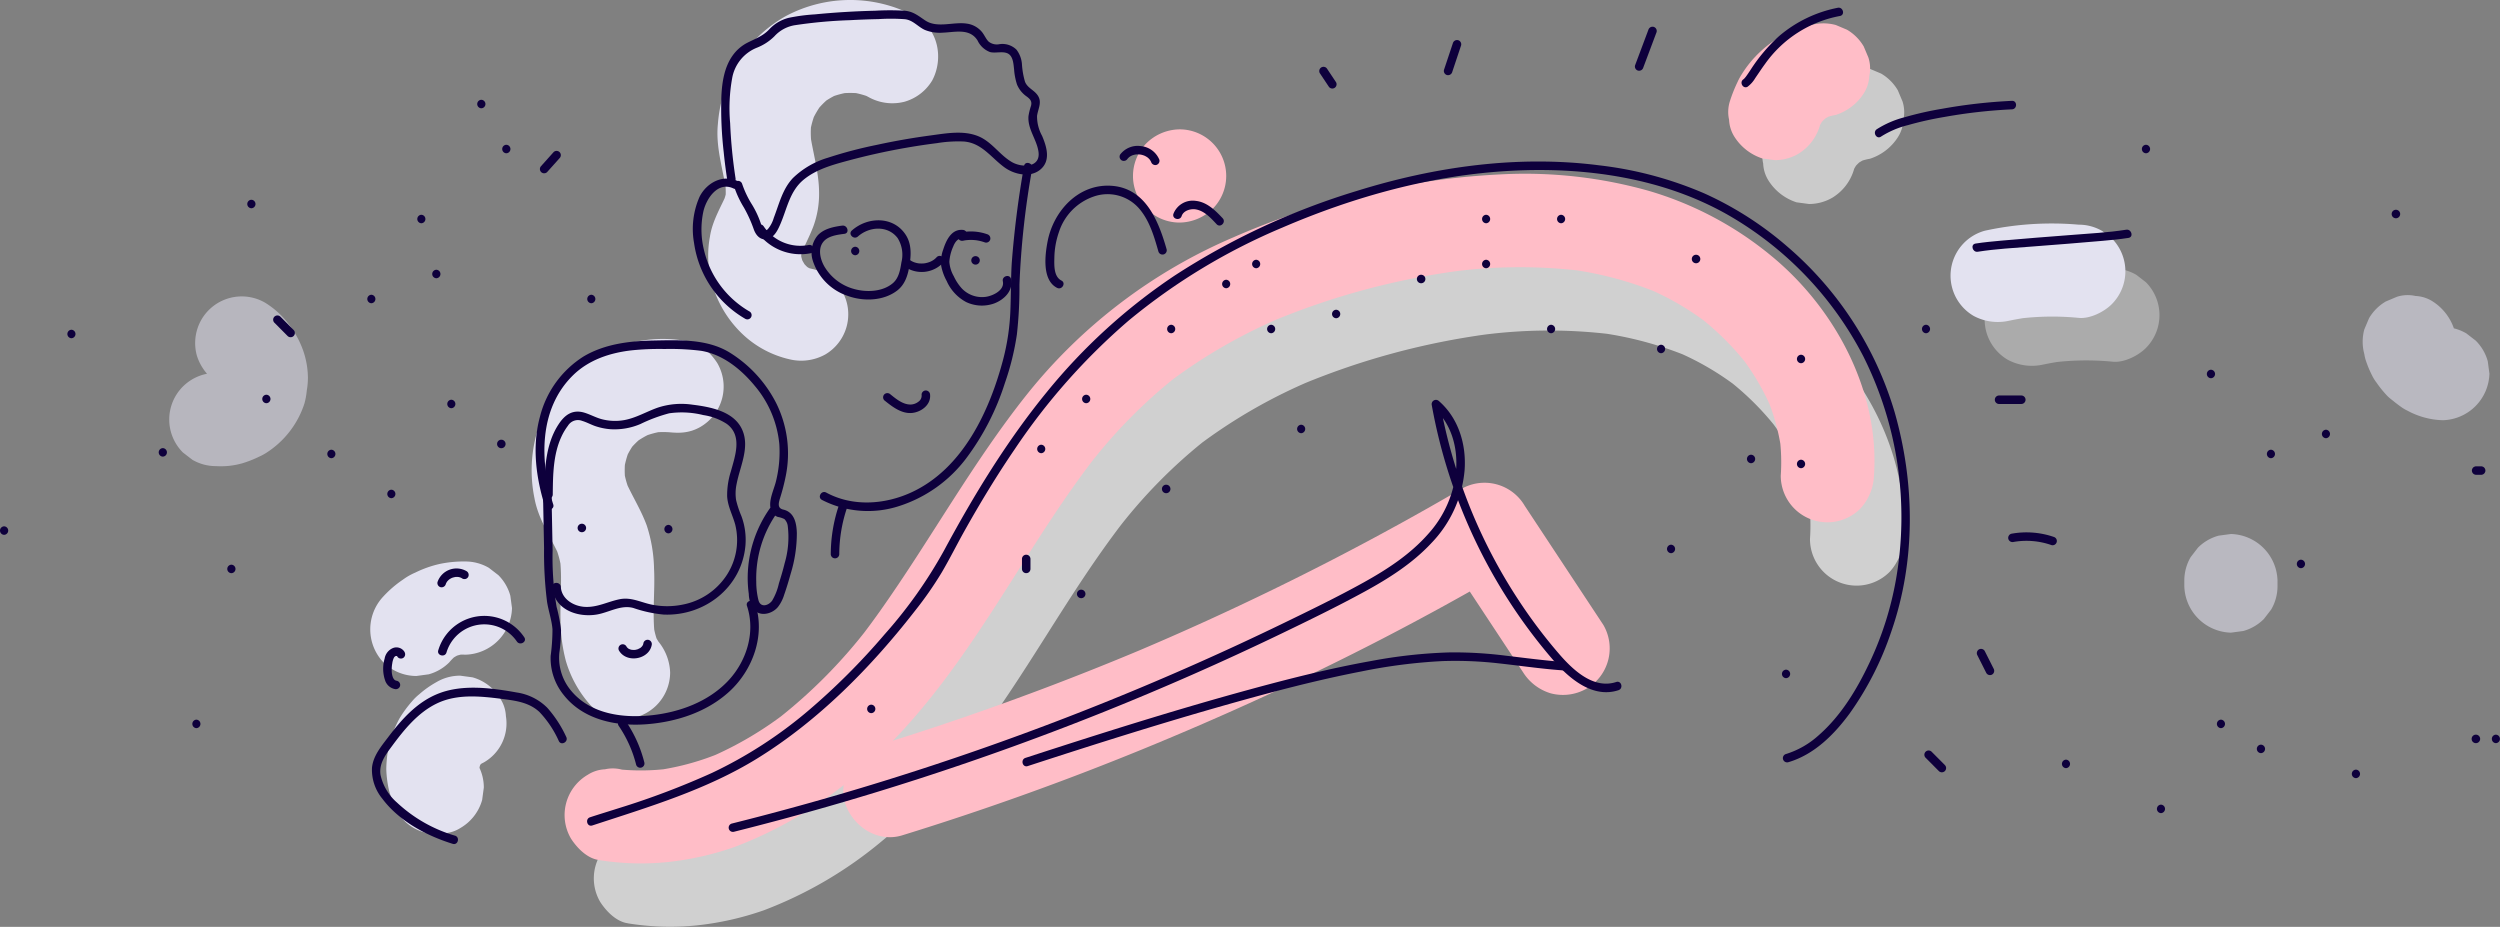 <svg xmlns="http://www.w3.org/2000/svg" width="502.735" height="186.383" viewBox="0 0 502.735 186.383"><rect x="0" y="0" width="502.735" height="186.383" fill="#808080" stroke="none"/><defs><style>.a,.c,.g{fill:#fff;}.a{opacity:0.591;}.b{fill:#ffbdc7;}.c{opacity:0.337;}.d,.e,.f{fill:#e3e2f0;}.e{opacity:0.55;}.f{opacity:0.572;}.g{opacity:0.631;}.h{fill:#0e003c;}</style></defs><g transform="translate(347.534 4.691)"><path class="a" d="M5901.993,2702.708a13.029,13.029,0,0,1,.465-1.332l-.944,2.24a12.717,12.717,0,0,1,1.557-2.674l-1.466,1.9a13.372,13.372,0,0,1,2.39-2.391l-1.9,1.466a13.049,13.049,0,0,1,2.8-1.624l-2.239.944a12.232,12.232,0,0,1,2.569-.743,10.5,10.5,0,0,0,5.6-4.308,6.971,6.971,0,0,0,1.112-3.484,7.1,7.1,0,0,0-.167-3.737l-.944-2.239a9.425,9.425,0,0,0-3.363-3.362l-2.238-.944a9.444,9.444,0,0,0-4.984,0,20.728,20.728,0,0,0-5.512,2.01,21.78,21.78,0,0,0-4.751,3.4,22.177,22.177,0,0,0-3.662,4.464,12.114,12.114,0,0,0-.875,1.608,29.38,29.38,0,0,0-1.523,3.828,7.1,7.1,0,0,0-.167,3.737,6.973,6.973,0,0,0,1.112,3.485,10.487,10.487,0,0,0,5.6,4.307l2.491.335a9.322,9.322,0,0,0,4.73-1.28,9.874,9.874,0,0,0,4.307-5.6Z" transform="translate(-5876.72 -2673.263)"/><path class="b" d="M5901.993,2702.708a13.029,13.029,0,0,1,.465-1.332l-.944,2.24a12.717,12.717,0,0,1,1.557-2.674l-1.466,1.9a13.372,13.372,0,0,1,2.39-2.391l-1.9,1.466a13.049,13.049,0,0,1,2.8-1.624l-2.239.944a12.232,12.232,0,0,1,2.569-.743,10.5,10.5,0,0,0,5.6-4.308,6.971,6.971,0,0,0,1.112-3.484,7.1,7.1,0,0,0-.167-3.737l-.944-2.239a9.425,9.425,0,0,0-3.363-3.362l-2.238-.944a9.444,9.444,0,0,0-4.984,0,20.728,20.728,0,0,0-5.512,2.01,21.78,21.78,0,0,0-4.751,3.4,22.177,22.177,0,0,0-3.662,4.464,12.114,12.114,0,0,0-.875,1.608,29.38,29.38,0,0,0-1.523,3.828,7.1,7.1,0,0,0-.167,3.737,6.973,6.973,0,0,0,1.112,3.485,10.487,10.487,0,0,0,5.6,4.307l2.491.335a9.322,9.322,0,0,0,4.73-1.28,9.874,9.874,0,0,0,4.307-5.6Z" transform="translate(-5883.577 -2682.079)"/></g><g transform="translate(392.242 44.93)"><path class="c" d="M5945.536,2746.711q2.02-.423,4.065-.7l-2.492.334a54.763,54.763,0,0,1,12.345-.189c2.252.22,5.087-1.205,6.628-2.745a9.375,9.375,0,0,0,0-13.254l-1.9-1.466a9.323,9.323,0,0,0-4.731-1.279,62.837,62.837,0,0,0-18.9,1.22,9.374,9.374,0,0,0-2.24,17.129,10.293,10.293,0,0,0,7.222.946Z" transform="translate(-5926.81 -2718.346)"/><path class="d" d="M5945.536,2746.711q2.02-.423,4.065-.7l-2.492.334a54.763,54.763,0,0,1,12.345-.189c2.252.22,5.087-1.205,6.628-2.745a9.375,9.375,0,0,0,0-13.254l-1.9-1.466a9.323,9.323,0,0,0-4.731-1.279,62.837,62.837,0,0,0-18.9,1.22,9.374,9.374,0,0,0-2.24,17.129,10.293,10.293,0,0,0,7.222.946Z" transform="translate(-5933.667 -2727.162)"/></g><g transform="translate(77.684 135.867)"><path class="d" d="M5599.585,2846.814c-.05-.1-.1-.209-.144-.316l.945,2.239a9.588,9.588,0,0,1-.636-2.312l.334,2.491a10.607,10.607,0,0,1,.007-2.742l-.335,2.491a11.43,11.43,0,0,1,.724-2.661l-.944,2.238a11.126,11.126,0,0,1,1.374-2.385l-1.466,1.9a10.235,10.235,0,0,1,1.681-1.708l-1.9,1.465a9.593,9.593,0,0,1,1.6-1,9.029,9.029,0,0,0,4.474-9.338,6.97,6.97,0,0,0-1.112-3.484,9.458,9.458,0,0,0-5.6-4.307l-2.491-.336a9.337,9.337,0,0,0-4.731,1.28,19.545,19.545,0,0,0-3.5,2.469,10.392,10.392,0,0,0-1.466,1.439,24.287,24.287,0,0,0-2.485,3.387,24.583,24.583,0,0,0-1.729,3.969,11.107,11.107,0,0,0-.483,1.925,23.165,23.165,0,0,0-.453,4.378,22.439,22.439,0,0,0,.577,4.359,21.447,21.447,0,0,0,1.569,4.024,9.031,9.031,0,0,0,9.337,4.475,6.979,6.979,0,0,0,3.485-1.113,9.456,9.456,0,0,0,4.307-5.6l.335-2.491a9.325,9.325,0,0,0-1.279-4.73Z" transform="translate(-5581.25 -2829.043)"/></g><g transform="translate(74.345 112.895)"><path class="d" d="M5593.513,2823.6a12.292,12.292,0,0,1,1.777-1.718l-1.9,1.466a12.788,12.788,0,0,1,2.8-1.635l-2.238.945a12.717,12.717,0,0,1,3.127-.846l-2.49.335a12.366,12.366,0,0,1,2.161-.081,9.633,9.633,0,0,0,9.372-9.372l-.335-2.491a9.346,9.346,0,0,0-2.41-4.135l-1.9-1.465a9.325,9.325,0,0,0-4.729-1.28,23.309,23.309,0,0,0-5.187.5,22.154,22.154,0,0,0-4.9,1.739,12.534,12.534,0,0,0-2.48,1.418,22.2,22.2,0,0,0-3.92,3.369,9.636,9.636,0,0,0,0,13.254,9.428,9.428,0,0,0,6.626,2.745l2.493-.335a9.371,9.371,0,0,0,4.135-2.41Z" transform="translate(-5577.508 -2803.307)"/></g><g transform="translate(34.035 59.634)"><path class="e" d="M5542.2,2761.08c.243.155.476.317.706.491l-1.9-1.466a9.039,9.039,0,0,1,1.36,1.363l-1.466-1.9a9.447,9.447,0,0,1,1.189,2.035l-.944-2.239a9.69,9.69,0,0,1,.612,2.28l-.335-2.492a9.064,9.064,0,0,1,0,2.14l.335-2.492a8.463,8.463,0,0,1-.491,1.874l.944-2.239a8.717,8.717,0,0,1-1.094,1.885l1.466-1.9a9.559,9.559,0,0,1-1.552,1.539l1.9-1.465a9.783,9.783,0,0,1-1.885,1.114l2.239-.945a9.219,9.219,0,0,1-2.312.641l2.492-.336a8.679,8.679,0,0,1-1.748.022,9.406,9.406,0,0,0-6.627,2.746,9.372,9.372,0,0,0,0,13.254l1.9,1.466a9.335,9.335,0,0,0,4.731,1.279,15.8,15.8,0,0,0,5.311-.565,22.546,22.546,0,0,0,3.479-1.376,9.909,9.909,0,0,0,1.349-.731,18.506,18.506,0,0,0,7.674-9.922,14.773,14.773,0,0,0,.472-2.607,14.994,14.994,0,0,0,.228-2.636,17.152,17.152,0,0,0-.892-5.219,19.16,19.16,0,0,0-2.986-5.523,17.442,17.442,0,0,0-4.7-4.267,9.373,9.373,0,0,0-12.823,3.362,9.46,9.46,0,0,0-.944,7.222,10.09,10.09,0,0,0,4.307,5.6Z" transform="translate(-5532.347 -2743.635)"/></g><g transform="translate(475.119 59.339)"><path class="f" d="M6026.853,2755.175a7.08,7.08,0,0,0,.307,1.3,21.506,21.506,0,0,0,1.444,3.37,8.365,8.365,0,0,0,.679,1.036,21.914,21.914,0,0,0,2.3,2.814c.162.154.333.3.507.438.756.607,1.52,1.226,2.32,1.777a7.487,7.487,0,0,0,1.115.64,15.738,15.738,0,0,0,7.111,1.92,9.633,9.633,0,0,0,9.373-9.372l-.334-2.491a9.355,9.355,0,0,0-2.412-4.135l-1.9-1.466a9.336,9.336,0,0,0-4.73-1.28c-.127-.011-.254-.025-.379-.042l2.491.335a7.333,7.333,0,0,1-1.739-.483l2.239.945a8.065,8.065,0,0,1-1.724-1.01l1.9,1.465a8.318,8.318,0,0,1-1.418-1.414l1.466,1.9a7.9,7.9,0,0,1-1.01-1.723l.945,2.239a7.224,7.224,0,0,1-.476-1.742,10.487,10.487,0,0,0-4.307-5.6,6.977,6.977,0,0,0-3.485-1.113,7.1,7.1,0,0,0-3.736.168l-2.239.945a9.4,9.4,0,0,0-3.362,3.361l-.946,2.24a9.446,9.446,0,0,0,0,4.982Z" transform="translate(-6026.519 -2743.305)"/></g><g transform="translate(439.247 107.383)"><path class="f" d="M5986.334,2806.508v1.093a9.635,9.635,0,0,0,9.372,9.372l2.492-.335a9.366,9.366,0,0,0,4.135-2.411l1.466-1.9a9.319,9.319,0,0,0,1.278-4.729v-1.093a9.629,9.629,0,0,0-9.371-9.372l-2.491.334a9.363,9.363,0,0,0-4.135,2.41l-1.466,1.9a9.331,9.331,0,0,0-1.28,4.731Z" transform="translate(-5986.329 -2797.131)"/></g><g transform="translate(227.834 26.013)"><path class="b" d="M5735.015,2732.656a9.666,9.666,0,0,0,6.627-2.745,9.372,9.372,0,0,0-6.627-16,9.667,9.667,0,0,0-6.625,2.745,9.371,9.371,0,0,0,6.625,16Z" transform="translate(-5725.638 -2713.912)"/></g><g transform="translate(142.448)"><path class="d" d="M5675.071,2730.99a11.564,11.564,0,0,1-2.216-.673l2.24.945a12.344,12.344,0,0,1-2.467-1.479l1.9,1.465a13.577,13.577,0,0,1-2.225-2.28l1.466,1.9a14.166,14.166,0,0,1-1.6-2.771l.944,2.239a13.5,13.5,0,0,1-.858-3.065l.334,2.491a12.126,12.126,0,0,1-.036-2.875l-.335,2.491a12.241,12.241,0,0,1,.858-3.057l-.945,2.24c.921-2.1,1.986-4.106,2.809-6.257a19.025,19.025,0,0,0,1.132-6.84c-.034-4.038-1.246-7.93-1.825-11.9l.335,2.491a18.727,18.727,0,0,1-.025-4.933l-.335,2.492a18.943,18.943,0,0,1,1.28-4.519l-.945,2.239a19.475,19.475,0,0,1,2.2-3.771l-1.466,1.9a18.556,18.556,0,0,1,3.052-3.113l-1.9,1.465a17.62,17.62,0,0,1,3.851-2.252l-2.238.945a18.911,18.911,0,0,1,4.37-1.174l-2.492.335a19.361,19.361,0,0,1,4.878,0l-2.493-.334a18.594,18.594,0,0,1,4.365,1.189l-2.238-.944c.535.232,1.056.486,1.569.763a9.832,9.832,0,0,0,7.222.944,9.552,9.552,0,0,0,5.6-4.306c2.308-4.367,1.242-10.333-3.363-12.823a27.543,27.543,0,0,0-26.216-.031,26.841,26.841,0,0,0-9.466,9.078,27.894,27.894,0,0,0-4.07,12.585c-.478,4.671,1.089,9.253,1.748,13.829l-.334-2.491a16.318,16.318,0,0,1,.053,4.258l.334-2.491a12.743,12.743,0,0,1-.738,2.6l.945-2.238c-1.273,3.008-3.107,5.859-3.6,9.135a20.817,20.817,0,0,0,.837,10.789,22.383,22.383,0,0,0,5.737,8.856,20.3,20.3,0,0,0,9.372,5.027,10.022,10.022,0,0,0,7.222-.945,9.373,9.373,0,0,0,3.363-12.823,9.273,9.273,0,0,0-5.6-4.306Z" transform="translate(-5653.809 -2676.824)"/></g><g transform="translate(106.931 68.196)"><path class="d" d="M5639.107,2813.6c-.14-.158-.276-.32-.406-.485l1.465,1.9a12.779,12.779,0,0,1-1.555-2.612l.944,2.24a16.848,16.848,0,0,1-1.094-4.092l.334,2.492c-.6-4.55.055-9.14-.187-13.705a29.89,29.89,0,0,0-1.47-8.646c-1.2-3.264-3.052-6.108-4.426-9.272l.945,2.239a17.6,17.6,0,0,1-1.148-4.3l.334,2.491a18.915,18.915,0,0,1,0-4.456l-.335,2.492a18.848,18.848,0,0,1,1.246-4.632l-.945,2.238a17.863,17.863,0,0,1,2.056-3.558l-1.465,1.9a17.573,17.573,0,0,1,3.1-3.088l-1.9,1.466a18.878,18.878,0,0,1,3.785-2.19l-2.239.944a18.906,18.906,0,0,1,4.542-1.245l-2.491.334a17.964,17.964,0,0,1,4.367-.014l-2.491-.334q.335.044.667.1c2.562.42,4.9.414,7.222-.945a9.373,9.373,0,0,0,3.362-12.823c-1.241-1.926-3.241-3.92-5.6-4.308a26.68,26.68,0,0,0-24.01,7.078,26.38,26.38,0,0,0-6.624,11.076,27.893,27.893,0,0,0-.532,13.306c.779,4.337,3.339,7.921,5.1,11.861l-.945-2.239a18.933,18.933,0,0,1,1.272,4.747l-.334-2.491c.542,4.263.032,8.549.151,12.826a33.134,33.134,0,0,0,1.071,8.031,23.029,23.029,0,0,0,4.973,8.93,9.372,9.372,0,0,0,16-6.626,10.418,10.418,0,0,0-2.746-6.627Z" transform="translate(-5614.016 -2753.227)"/></g><g transform="translate(113.566 34.965)"><path class="g" d="M5628.3,2853.984a53.244,53.244,0,0,0,13.887.4,59.916,59.916,0,0,0,13.445-3.04,82.685,82.685,0,0,0,23.82-13.99c13.542-11.048,23.159-25.8,32.423-40.414,5.123-8.078,10.231-16.183,16.084-23.76l-1.465,1.9a103.188,103.188,0,0,1,18.173-18.5l-1.9,1.466a106.813,106.813,0,0,1,23.5-13.472l-2.238.945a148.894,148.894,0,0,1,37.235-10.026l-2.491.335a103.352,103.352,0,0,1,27.281-.3l-2.491-.334a71.806,71.806,0,0,1,17.809,4.76l-2.238-.945a56.325,56.325,0,0,1,12.333,7.2l-1.9-1.465a55.822,55.822,0,0,1,9.77,9.749l-1.465-1.9a49.236,49.236,0,0,1,6.329,10.795l-.944-2.24a42.261,42.261,0,0,1,2.814,10.206l-.335-2.491a38.871,38.871,0,0,1,.247,7.83,9.372,9.372,0,0,0,16,6.626,10.35,10.35,0,0,0,2.744-6.626c1.187-16.943-7.854-33.754-20.762-44.3a69.219,69.219,0,0,0-24.508-12.976,91.784,91.784,0,0,0-28.735-3.367,152.465,152.465,0,0,0-54.868,12.733,106.843,106.843,0,0,0-41.493,31.605c-10.936,13.742-19.336,29.155-29.464,43.458q-1.788,2.528-3.668,4.99l1.466-1.9a103.411,103.411,0,0,1-18.333,18.611l1.9-1.465a71.244,71.244,0,0,1-15.415,9.162l2.239-.945a52.216,52.216,0,0,1-12.839,3.595l2.492-.334a44.913,44.913,0,0,1-11.566.056l2.491.335-.378-.051a7.09,7.09,0,0,0-3.738-.167,6.958,6.958,0,0,0-3.483,1.112,9.37,9.37,0,0,0-3.363,12.822c1.219,1.891,3.258,3.991,5.6,4.307Z" transform="translate(-5615.572 -2703.264)"/><path class="b" d="M5628.3,2853.984a53.244,53.244,0,0,0,13.887.4,59.916,59.916,0,0,0,13.445-3.04,82.685,82.685,0,0,0,23.82-13.99c13.542-11.048,23.159-25.8,32.423-40.414,5.123-8.078,10.231-16.183,16.084-23.76l-1.465,1.9a103.188,103.188,0,0,1,18.173-18.5l-1.9,1.466a106.813,106.813,0,0,1,23.5-13.472l-2.238.945a148.894,148.894,0,0,1,37.235-10.026l-2.491.335a103.352,103.352,0,0,1,27.281-.3l-2.491-.334a71.806,71.806,0,0,1,17.809,4.76l-2.238-.945a56.325,56.325,0,0,1,12.333,7.2l-1.9-1.465a55.822,55.822,0,0,1,9.77,9.749l-1.465-1.9a49.236,49.236,0,0,1,6.329,10.795l-.944-2.24a42.261,42.261,0,0,1,2.814,10.206l-.335-2.491a38.871,38.871,0,0,1,.247,7.83,9.372,9.372,0,0,0,16,6.626,10.35,10.35,0,0,0,2.744-6.626c1.187-16.943-7.854-33.754-20.762-44.3a69.219,69.219,0,0,0-24.508-12.976,91.784,91.784,0,0,0-28.735-3.367,152.465,152.465,0,0,0-54.868,12.733,106.843,106.843,0,0,0-41.493,31.605c-10.936,13.742-19.336,29.155-29.464,43.458q-1.788,2.528-3.668,4.99l1.466-1.9a103.411,103.411,0,0,1-18.333,18.611l1.9-1.465a71.244,71.244,0,0,1-15.415,9.162l2.239-.945a52.216,52.216,0,0,1-12.839,3.595l2.492-.334a44.913,44.913,0,0,1-11.566.056l2.491.335-.378-.051a7.09,7.09,0,0,0-3.738-.167,6.958,6.958,0,0,0-3.483,1.112,9.37,9.37,0,0,0-3.363,12.822c1.219,1.891,3.258,3.991,5.6,4.307Z" transform="translate(-5621.449 -2715.998)"/></g><g transform="translate(169.569 97.122)"><path class="b" d="M5696.063,2856.489q24.461-7.548,48.182-17.252c16.418-6.723,32.56-14.1,48.315-22.251q12.835-6.642,25.319-13.928l-12.821-3.362,15.8,23.932a9.923,9.923,0,0,0,5.6,4.307,9.575,9.575,0,0,0,7.222-.944,9.373,9.373,0,0,0,3.362-12.823l-15.8-23.932a9.37,9.37,0,0,0-12.822-3.362,572.547,572.547,0,0,1-50.937,26.385q-7.326,3.339-14.743,6.471l2.24-.945q-20.544,8.666-41.714,15.725-6.072,2.021-12.187,3.906a9.826,9.826,0,0,0-5.6,4.307,9.566,9.566,0,0,0-.944,7.222c1.524,4.712,6.511,8.094,11.528,6.546Z" transform="translate(-5684.193 -2785.635)"/></g><g transform="translate(0 1.543)"><g transform="translate(118.056 30.937)"><path class="h" d="M5627.526,2846.733c11.375-3.736,22.984-7.17,33.248-13.523,12.294-7.61,22.793-18.268,31.637-29.626a72.644,72.644,0,0,0,5.4-7.751c1.651-2.807,3.1-5.739,4.7-8.58,3.11-5.531,6.4-10.964,9.982-16.206a127.939,127.939,0,0,1,22.908-25.855,123.3,123.3,0,0,1,30.946-18.713c14.524-6.245,30.079-10.554,45.913-11.4,14.916-.8,30.476,1.387,43.606,8.847a69.678,69.678,0,0,1,27.286,28.512,72.167,72.167,0,0,1,6.555,44.752,65.6,65.6,0,0,1-5.327,16.783c-2.525,5.369-5.743,10.7-10.25,14.64a17.514,17.514,0,0,1-6.581,3.758.856.856,0,0,0,.456,1.649c5.228-1.519,9.26-5.569,12.4-9.849a62.532,62.532,0,0,0,8.365-16.481c4.912-14.159,4.754-29.755.65-44.09a69.939,69.939,0,0,0-21.448-33.17,68.3,68.3,0,0,0-16.751-10.774,75,75,0,0,0-21.232-5.679c-16.4-2.1-33.169.291-48.871,5.2a143.578,143.578,0,0,0-36.453,16.958,116.412,116.412,0,0,0-25.7,23.4c-8.046,9.834-14.687,20.731-20.7,31.9a92.481,92.481,0,0,1-11.923,16.83,136.374,136.374,0,0,1-15.484,15.472,87.966,87.966,0,0,1-19.22,12.406,160.017,160.017,0,0,1-18.783,7.111c-1.924.615-3.859,1.2-5.778,1.829-1.041.342-.595,1.994.454,1.648Z" transform="translate(-5626.48 -2713.214)"/></g><g transform="translate(146.528 78.864)"><path class="h" d="M5659.442,2853.768a575.231,575.231,0,0,0,74.385-24.108q18.064-7.247,35.617-15.7c5.657-2.727,11.323-5.481,16.835-8.493,4.832-2.641,9.588-5.656,13.37-9.707a24.083,24.083,0,0,0,6.723-14.683c.381-5.148-1.194-10.472-5.17-13.93a.863.863,0,0,0-1.429.832,107.569,107.569,0,0,0,24.521,51.38c3.153,3.616,7.876,7.636,13.022,5.938,1.041-.343.6-2-.455-1.648-4.584,1.513-8.731-2.46-11.481-5.641a102.87,102.87,0,0,1-8.23-10.937,106.1,106.1,0,0,1-15.729-39.546l-1.429.832c3.582,3.114,4.97,7.776,4.69,12.418a21.863,21.863,0,0,1-5.644,13.118c-3.612,4.1-8.243,7.117-12.985,9.748-5.341,2.962-10.854,5.637-16.349,8.3a572.416,572.416,0,0,1-69.949,28.359q-20.156,6.664-40.767,11.821a.855.855,0,0,0,.454,1.648Z" transform="translate(-5658.379 -2766.91)"/></g><g transform="translate(205.619 129.64)"><path class="h" d="M5833.4,2825.728c-3.9-.286-7.777-.808-11.664-1.266a82.893,82.893,0,0,0-11.231-.655,100.427,100.427,0,0,0-15.767,1.723c-8.337,1.488-16.565,3.573-24.729,5.805-13.045,3.568-25.964,7.592-38.834,11.74q-3,.968-6,1.946c-1.041.34-.6,1.991.455,1.649,13.515-4.408,27.075-8.7,40.76-12.555,8.669-2.442,17.4-4.74,26.246-6.459a108.224,108.224,0,0,1,16.384-2.1,77.027,77.027,0,0,1,11.45.467c3.772.414,7.528.956,11.312,1.282q.811.069,1.622.129c1.1.08,1.093-1.63,0-1.71Z" transform="translate(-5724.582 -2823.796)"/></g><g transform="translate(265.291 11.89)"><path class="h" d="M5794.82,2694.981l-1.786-2.681a.855.855,0,1,0-1.477.863l1.786,2.68a.855.855,0,0,0,1.476-.862Z" transform="translate(-5791.437 -2691.874)"/></g><g transform="translate(290.346 6.512)"><path class="h" d="M5821.191,2692.286l1.787-5.361a.86.86,0,0,0-.6-1.051.874.874,0,0,0-1.051.6l-1.787,5.361a.862.862,0,0,0,.6,1.051.875.875,0,0,0,1.052-.6Z" transform="translate(-5819.507 -2685.849)"/></g><g transform="translate(328.761 3.824)"><path class="h" d="M5864.235,2691.069l2.681-7.147a.863.863,0,0,0-.6-1.052.875.875,0,0,0-1.052.6l-2.68,7.148a.862.862,0,0,0,.6,1.052.874.874,0,0,0,1.051-.6Z" transform="translate(-5862.546 -2682.838)"/></g><g transform="translate(350.206)"><path class="h" d="M5887.832,2694.418a5.826,5.826,0,0,0,1.5-1.7c.658-.953,1.288-1.923,1.977-2.855a23.731,23.731,0,0,1,15.067-9.638c1.077-.221.622-1.87-.455-1.65a25.838,25.838,0,0,0-11.808,5.709,33.887,33.887,0,0,0-5.752,6.824c-.292.435-.58.877-.895,1.3-.072.1-.133.168-.282.34-.055.063-.117.119-.177.176-.1.1.147-.091-.034.024-.925.59-.068,2.07.863,1.477Z" transform="translate(-5886.571 -2678.553)"/></g><g transform="translate(377.029 18.733)"><path class="h" d="M5917.865,2706.728a18.227,18.227,0,0,1,5.4-2.3,67.8,67.8,0,0,1,7.35-1.645,103.844,103.844,0,0,1,13.57-1.53c1.1-.046,1.1-1.756,0-1.71a107.567,107.567,0,0,0-14.025,1.591,66.61,66.61,0,0,0-7.6,1.718,19.3,19.3,0,0,0-5.556,2.4c-.9.625-.042,2.108.863,1.477Z" transform="translate(-5916.622 -2699.541)"/></g><g transform="translate(396.655 44.637)"><path class="h" d="M5939.683,2733.005c3.65-.575,7.38-.765,11.06-1.057,4.668-.371,9.337-.706,14-1.133,1.748-.16,3.5-.318,5.237-.591,1.083-.172.624-1.819-.456-1.649-3.648.576-7.379.766-11.059,1.058-4.667.371-9.337.706-14,1.134-1.749.16-3.5.317-5.238.591-1.084.171-.624,1.819.454,1.648Z" transform="translate(-5938.61 -2728.562)"/></g><g transform="translate(401.145 77.987)"><path class="h" d="M5944.5,2767.636h4.467a.855.855,0,1,0,0-1.71H5944.5a.855.855,0,1,0,0,1.71Z" transform="translate(-5943.642 -2765.926)"/></g><g transform="translate(403.843 105.515)"><path class="h" d="M5947.743,2798.691a15.162,15.162,0,0,1,7.638.641.855.855,0,0,0,.454-1.648,16.935,16.935,0,0,0-8.547-.641.863.863,0,0,0-.6,1.051.875.875,0,0,0,1.052.6Z" transform="translate(-5946.665 -2796.768)"/></g><g transform="translate(397.531 128.943)"><path class="h" d="M5939.7,2824.3l1.8,3.57a.861.861,0,0,0,1.169.306.875.875,0,0,0,.307-1.17l-1.8-3.569a.86.86,0,0,0-1.169-.306.875.875,0,0,0-.307,1.169Z" transform="translate(-5939.593 -2823.016)"/></g><g transform="translate(386.968 149.36)"><path class="h" d="M5928,2847.346l2.672,2.688a.855.855,0,1,0,1.209-1.209l-2.673-2.688a.855.855,0,0,0-1.208,1.209Z" transform="translate(-5927.758 -2845.89)"/></g><g transform="translate(54.931 61.888)"><path class="h" d="M5556,2749.346l2.672,2.688a.855.855,0,0,0,1.209-1.209l-2.673-2.688a.855.855,0,0,0-1.209,1.209Z" transform="translate(-5555.758 -2747.89)"/></g><g transform="translate(108.557 28.795)"><path class="h" d="M5618.61,2711.061l-2.528,2.824a.855.855,0,0,0,1.208,1.209l2.529-2.824a.855.855,0,0,0-1.209-1.209Z" transform="translate(-5615.837 -2710.814)"/></g><g transform="translate(107.707 66.89)"><path class="h" d="M5618.43,2786.5c-2.724-8.652-2.958-19.168,3.985-25.979,3.148-3.087,7.392-4.5,11.7-5a54.274,54.274,0,0,1,6.7-.277,49.716,49.716,0,0,1,7.311.358c4.38.7,8.085,3.715,10.839,7.059a21.22,21.22,0,0,1,4.931,11.7,24.419,24.419,0,0,1-.672,7.47c-.416,1.751-1.587,3.934-1.01,5.769a2.208,2.208,0,0,0,1.38,1.415,4.73,4.73,0,0,1,1.316.427,2.32,2.32,0,0,1,.689,1.466,18.5,18.5,0,0,1-.625,7.394c-.333,1.379-.742,2.739-1.166,4.091a11.674,11.674,0,0,1-1.357,3.456c-.757,1.024-2.3,1.453-2.739-.046a15.176,15.176,0,0,1-.453-3.721,22.815,22.815,0,0,1,4.232-13.96c.638-.9-.844-1.753-1.477-.862a24.386,24.386,0,0,0-4.476,13.729,23.6,23.6,0,0,0,.218,3.5,6.036,6.036,0,0,0,.916,3.077c1.317,1.583,3.738.992,4.925-.415a7.58,7.58,0,0,0,1.263-2.45c.495-1.412.928-2.856,1.331-4.3a27.614,27.614,0,0,0,1.229-8.127c-.053-2.013-.5-4.221-2.731-4.741-1.285-.3-.912-1.413-.613-2.414a41.348,41.348,0,0,0,1.142-4.481,22.765,22.765,0,0,0-1.934-14.48,25.628,25.628,0,0,0-9.449-10.25c-4.519-2.731-10.157-2.465-15.262-2.372-4.812.088-9.815.7-14.026,3.2a20.118,20.118,0,0,0-8.784,12.115c-1.625,5.957-.806,12.288,1.023,18.1.329,1.046,1.98.6,1.649-.454Z" transform="translate(-5614.886 -2753.494)"/></g><g transform="translate(109.193 96.621)"><path class="h" d="M5657.572,2810.49c1.761,5.3-.088,11.183-3.873,15.142-3.94,4.12-9.625,6.209-15.2,6.83-5.774.644-12.313-.168-16.264-4.887a10.309,10.309,0,0,1-2.394-7.661,32.955,32.955,0,0,0,.339-4.548,30.658,30.658,0,0,0-.895-4.693,59.627,59.627,0,0,1-.8-11.335l-.229-11.709a.855.855,0,0,0-1.709,0l.219,11.275a79.189,79.189,0,0,0,.6,10.749c.291,1.845.934,3.643,1.091,5.507a40.068,40.068,0,0,1-.367,5.375,11.722,11.722,0,0,0,2.623,7.859c3.943,5.014,10.6,6.352,16.662,5.884,6.02-.464,12.129-2.433,16.644-6.57,4.767-4.367,7.291-11.389,5.2-17.671-.346-1.039-2-.594-1.648.454Z" transform="translate(-5616.551 -2786.803)"/></g><g transform="translate(116.184 103.774)"><path class="h" d="M5625.209,2796.527a.855.855,0,0,0,0-1.71.855.855,0,0,0,0,1.71Z" transform="translate(-5624.384 -2794.817)"/></g><g transform="translate(133.588 104.006)"><path class="h" d="M5644.708,2796.787a.856.856,0,0,0,0-1.71.856.856,0,0,0,0,1.71Z" transform="translate(-5643.882 -2795.077)"/></g><g transform="translate(109.445 79.683)"><path class="h" d="M5618.462,2804.635c.3,4.513,5.021,6.194,8.919,5.546,2.456-.407,4.859-2.019,7.383-1.314a26.28,26.28,0,0,0,6.054,1.319c8.257.364,15.711-5.461,16.47-13.851a13.739,13.739,0,0,0-.808-5.955,20.219,20.219,0,0,1-1.065-3.216,8.909,8.909,0,0,1,.1-3.229c.669-3.53,2.72-7.387,1.112-10.948-1.671-3.7-6.411-4.566-10.015-5.011a15.173,15.173,0,0,0-6.98.607c-2.233.787-4.306,2.045-6.655,2.485a10.555,10.555,0,0,1-4.482-.147c-1.238-.31-2.342-.951-3.556-1.324-2.38-.732-3.974.405-5.241,2.354-2.688,4.129-2.811,9.329-2.864,14.091a.855.855,0,0,0,1.71,0c.042-3.853.073-7.961,1.7-11.536a11.9,11.9,0,0,1,1.365-2.312,2.35,2.35,0,0,1,2.875-.947c.9.271,1.723.73,2.6,1.037a12.4,12.4,0,0,0,3.143.635,13.252,13.252,0,0,0,5.96-1.056,31.416,31.416,0,0,1,5.761-2.148,17.915,17.915,0,0,1,6.868.355,11.868,11.868,0,0,1,4.721,1.773c3.2,2.354,1.68,6.42.824,9.555a15.852,15.852,0,0,0-.748,5.015c.116,2.01,1.093,3.74,1.615,5.647a12.934,12.934,0,0,1-1.659,10.125,13.647,13.647,0,0,1-8.914,6,15.441,15.441,0,0,1-6.316-.021c-2.177-.468-4.04-1.519-6.328-1.065-2.405.478-4.518,1.69-7.05,1.537-2.232-.136-4.632-1.562-4.792-4-.072-1.093-1.783-1.1-1.71,0Z" transform="translate(-5616.833 -2767.826)"/></g><g transform="translate(139.352 34.372)"><path class="h" d="M5661.717,2743.789a19.315,19.315,0,0,1-9.149-12.3,17.278,17.278,0,0,1-.13-7.848c.595-2.567,2.911-6.075,6.029-4.6.989.47,1.858-1,.863-1.476-3.006-1.426-6.243.34-7.658,3.14a16.062,16.062,0,0,0-1.113,9.319,21.042,21.042,0,0,0,10.3,15.24.855.855,0,0,0,.863-1.476Z" transform="translate(-5650.339 -2717.062)"/></g><g transform="translate(164.861 31.219)"><path class="h" d="M5719.99,2714.148a196.09,196.09,0,0,0-2.48,19.586c-.185,3.133-.143,6.271-.267,9.406a45.6,45.6,0,0,1-1.428,9.8c-2.738,10.462-8.132,22.092-18.5,26.85-5.369,2.465-11.811,2.905-17.108.03-.966-.525-1.831.951-.863,1.476a20.23,20.23,0,0,0,15.576,1.221,27.375,27.375,0,0,0,13.415-9.554,50.692,50.692,0,0,0,7.788-15.129,53.249,53.249,0,0,0,2.425-9.807,85.118,85.118,0,0,0,.517-10,167.279,167.279,0,0,1,2.576-23.427c.172-1.076-1.474-1.539-1.649-.454Z" transform="translate(-5678.919 -2713.53)"/></g><g transform="translate(145.018 0.515)"><path class="h" d="M5659.266,2714.5a20.032,20.032,0,0,0,2,4.306,26.856,26.856,0,0,1,2,4.427c.406,1.108,1.249,2.143,2.555,1.947,1.523-.228,2.28-1.879,2.814-3.132,1.341-3.145,1.871-6.562,4.652-8.851,2.507-2.065,5.783-2.977,8.859-3.806q5.827-1.573,11.781-2.61,3.072-.536,6.169-.925a26.359,26.359,0,0,1,5.419-.325c3.626.3,5.449,3.242,8.166,5.21,1.94,1.406,5.063,2.112,7.1.506,2.267-1.787,1.387-4.618.448-6.854a8.1,8.1,0,0,1-1.014-4.005c.2-1.494,1.094-2.768.095-4.191-.743-1.056-2.032-1.435-2.522-2.7a15.957,15.957,0,0,1-.61-3.505,5.444,5.444,0,0,0-1.1-2.931,4.049,4.049,0,0,0-3.413-1.109,2.625,2.625,0,0,1-2.219-.54c-.527-.544-.821-1.306-1.3-1.895a4.761,4.761,0,0,0-3.136-1.705c-2.676-.382-5.86.979-8.273-.622-1.4-.929-2.385-1.8-4.135-1.964a51.353,51.353,0,0,0-5.915,0q-6.069.147-12.116.734a36.693,36.693,0,0,0-5.31.7,7.992,7.992,0,0,0-3.954,2.375c-1.271,1.314-2.721,1.809-4.311,2.614a8.269,8.269,0,0,0-3.045,2.659c-1.618,2.309-2.079,5.281-2.213,8.034a77,77,0,0,0,.461,11.286c.191,1.926.443,3.845.737,5.758.168,1.083,1.815.623,1.648-.455a100.5,100.5,0,0,1-1.085-11.078,34.093,34.093,0,0,1,.4-9.029,8.1,8.1,0,0,1,4.92-6.135,10.394,10.394,0,0,0,3.572-2.312,7.079,7.079,0,0,1,4.193-2.247,93.849,93.849,0,0,1,11.03-1q2.865-.157,5.734-.214a38.328,38.328,0,0,1,5.319.023c1.643.2,2.571,1.517,4.006,2.16a8.022,8.022,0,0,0,3.631.539c2.5-.1,5.367-.922,6.945,1.572a4.535,4.535,0,0,0,2.509,2.33c1.206.327,3-.381,3.966.567.7.691.76,1.95.868,2.864a13.129,13.129,0,0,0,.587,3.086,5.459,5.459,0,0,0,2,2.453c.671.521,1.055.94.823,1.844a12.215,12.215,0,0,0-.508,2.053c-.219,2.617,1.657,4.689,2.01,7.18.457,3.231-3.332,3.247-5.347,2.08-2.5-1.449-4.038-4.1-6.794-5.216-3-1.213-6.454-.557-9.554-.143q-5.457.729-10.839,1.9a87.816,87.816,0,0,0-9.833,2.589,17.056,17.056,0,0,0-7.007,4.072c-2.128,2.25-2.765,5.2-3.854,8a6.18,6.18,0,0,1-1.214,2.3c-.864.763-1.168-.43-1.374-1.1a18.886,18.886,0,0,0-1.78-3.836,19.66,19.66,0,0,1-2-4.189.856.856,0,0,0-1.649.455Z" transform="translate(-5656.688 -2679.13)"/></g><g transform="translate(171.153 48.077)"><path class="h" d="M5686.794,2734.127a.855.855,0,0,0,0-1.709.855.855,0,0,0,0,1.709Z" transform="translate(-5685.969 -2732.417)"/></g><g transform="translate(195.347 49.963)"><path class="h" d="M5713.9,2736.238a.855.855,0,0,0,0-1.71.855.855,0,0,0,0,1.71Z" transform="translate(-5713.073 -2734.529)"/></g><g transform="translate(167.062 99.382)"><path class="h" d="M5683.056,2790.484a30.907,30.907,0,0,0-1.67,9.952.856.856,0,0,0,1.71,0,29.372,29.372,0,0,1,1.608-9.5c.357-1.042-1.292-1.49-1.648-.455Z" transform="translate(-5681.385 -2789.896)"/></g><g transform="translate(124.262 143.085)"><path class="h" d="M5633.553,2840.143a24.418,24.418,0,0,1,3.545,7.882.856.856,0,0,0,1.649-.454,25.821,25.821,0,0,0-3.717-8.29.876.876,0,0,0-1.169-.308.864.864,0,0,0-.308,1.17Z" transform="translate(-5633.433 -2838.859)"/></g><g transform="translate(210.229 35.791)"><path class="h" d="M5732.963,2737.73c-1.547-.777-1.45-3.064-1.42-4.555a16.611,16.611,0,0,1,.938-5.242,11.151,11.151,0,0,1,6.966-7.089,8.415,8.415,0,0,1,8.921,2.163c2.251,2.427,3.222,5.808,4.109,8.917a.856.856,0,0,0,1.648-.455c-1.615-5.654-4.188-12.24-10.961-12.78-6.683-.532-11.762,4.974-12.972,11.135-.539,2.743-1.166,7.84,1.906,9.384.981.493,1.848-.981.863-1.477Z" transform="translate(-5729.747 -2718.652)"/></g><g transform="translate(235.928 38.824)"><path class="h" d="M5760.234,2725.132c.357-1.1,1.829-1.539,2.917-1.329,1.71.331,2.986,1.761,4.121,2.972.755.8,1.962-.406,1.21-1.208-1.478-1.575-3.165-3.257-5.425-3.492a4.156,4.156,0,0,0-4.472,2.6c-.342,1.049,1.309,1.5,1.648.454Z" transform="translate(-5758.54 -2722.05)"/></g><g transform="translate(225.132 27.801)"><path class="h" d="M5748.044,2712.3c-.111.15.016-.017.045-.048.053-.062.11-.119.168-.176s.1-.093.154-.139.036-.03-.037.027c.036-.028.074-.053.112-.08a3.227,3.227,0,0,1,.355-.208c.027-.013.238-.1.047-.028.063-.025.128-.05.193-.072a3.991,3.991,0,0,1,.4-.111c.068-.015.138-.027.206-.039.171-.033-.143,0,.085-.009a5.186,5.186,0,0,1,.879.018c-.214-.026.022.007.051.012.07.014.14.029.207.045.138.034.272.073.406.12.023.009.263.105.159.06s.1.049.12.06a3.821,3.821,0,0,1,.39.227c.058.038.114.079.169.12-.118-.089-.013-.007.04.04a3.3,3.3,0,0,1,.289.293c.05.056.119.164.038.043.039.057.078.113.115.173s.083.14.121.212c.019.038.117.272.042.086a.882.882,0,0,0,1.052.6.86.86,0,0,0,.6-1.052,4.466,4.466,0,0,0-3.724-2.737,4.415,4.415,0,0,0-4.156,1.7.861.861,0,0,0,.307,1.169.874.874,0,0,0,1.169-.307Z" transform="translate(-5746.444 -2709.701)"/></g><g transform="translate(74.763 136.752)"><path class="h" d="M5594.706,2861.513a29.018,29.018,0,0,1-11.68-6.671,10.284,10.284,0,0,1-3.293-5.561c-.334-2.28,1.032-4.052,2.308-5.778,2.456-3.325,5.2-6.719,9-8.561,4.275-2.073,9.253-1.43,13.794-.839,2.493.324,4.969.764,6.865,2.551a20.836,20.836,0,0,1,3.9,5.855c.5.978,1.98.114,1.476-.863a23.812,23.812,0,0,0-3.8-5.842,10.92,10.92,0,0,0-6.112-3.074c-4.988-.9-10.786-1.7-15.643.158-4.386,1.674-7.543,5.237-10.3,8.889-1.372,1.813-2.949,3.686-3.2,6.032a9.142,9.142,0,0,0,2.08,6.277c3.349,4.483,8.907,7.459,14.158,9.075,1.055.325,1.5-1.325.455-1.648Z" transform="translate(-5577.977 -2831.764)"/></g><g transform="translate(88.091 122.323)"><path class="h" d="M5594.6,2822.951a7.943,7.943,0,0,1,14.163-2.21c.625.9,2.107.042,1.476-.863a9.656,9.656,0,0,0-17.287,2.619c-.33,1.052,1.32,1.5,1.648.454Z" transform="translate(-5592.909 -2815.598)"/></g><g transform="translate(77.057 128.658)"><path class="h" d="M5584.867,2823.643a1.908,1.908,0,0,0-2.3-.851,2.782,2.782,0,0,0-1.733,2.158,7.2,7.2,0,0,0,.188,4.611,2.616,2.616,0,0,0,1.861,1.5.879.879,0,0,0,1.052-.6.863.863,0,0,0-.6-1.052c-.1-.017-.185-.045-.278-.069-.164-.042.1.077-.044-.02-.055-.036-.113-.069-.168-.1.172.109-.012-.016-.052-.055s-.177-.22-.058-.052c-.039-.055-.076-.111-.111-.168s-.064-.121-.1-.181c-.041-.088-.04-.085,0,.011-.018-.045-.035-.089-.05-.135a3.864,3.864,0,0,1-.121-.428c-.019-.087-.034-.176-.049-.264-.01-.062-.009-.051,0,.035-.006-.053-.011-.1-.017-.157a7.15,7.15,0,0,1-.018-1.038c.01-.171.026-.341.044-.51,0-.039.009-.077.015-.115-.014.1-.014.1,0,0s.029-.178.045-.268a3.761,3.761,0,0,1,.315-1.108,1.144,1.144,0,0,1,.116-.18c.04-.047.244-.187.1-.108.03-.017.229-.1.068-.044a1.718,1.718,0,0,1,.22-.058c-.194.036.1.01.146.015-.15-.015-.018.006.053.031-.085-.038-.1-.042-.046-.013s.041.021-.034-.033c.065.069.065.063,0-.015a.81.81,0,0,1,.067.128.861.861,0,0,0,1.169.306.875.875,0,0,0,.307-1.169Z" transform="translate(-5580.547 -2822.696)"/></g><g transform="translate(87.956 112.765)"><path class="h" d="M5594.438,2808.079c.016-.053.035-.106.053-.16.058-.18-.088.169,0,0,.05-.1.1-.2.158-.289.03-.046.062-.091.093-.136.092-.136-.121.132,0,0,.07-.074.134-.15.208-.22.04-.038.081-.076.123-.111l.063-.054c.058-.045.058-.045,0,0s-.056.044,0,0l.045-.031c.046-.031.093-.062.14-.09a3.266,3.266,0,0,1,.292-.16l.076-.036c.059-.027.034-.016-.076.031a1.6,1.6,0,0,1,.157-.06,5.213,5.213,0,0,1,.621-.154c.079-.018-.207.015-.006,0,.045,0,.091-.007.138-.009a3.254,3.254,0,0,1,.331,0,.56.56,0,0,0,.164.015q-.191-.027-.092-.011l.081.014a2.8,2.8,0,0,1,.319.083c.022.007.152.059.154.055-.008.014-.193-.091,0,0a2.6,2.6,0,0,1,.289.167.862.862,0,0,0,1.17-.306.876.876,0,0,0-.308-1.171,4.036,4.036,0,0,0-5.842,2.163.864.864,0,0,0,.6,1.052.874.874,0,0,0,1.052-.6Z" transform="translate(-5592.757 -2804.891)"/></g><g transform="translate(45.705 112.012)"><path class="h" d="M5546.247,2805.756a.855.855,0,0,0,0-1.709.855.855,0,0,0,0,1.709Z" transform="translate(-5545.421 -2804.047)"/></g><g transform="translate(65.81 88.891)"><path class="h" d="M5568.772,2779.853a.856.856,0,0,0,0-1.71.856.856,0,0,0,0,1.71Z" transform="translate(-5567.946 -2778.143)"/></g><g transform="translate(13.537 64.766)"><path class="h" d="M5510.208,2752.824a.856.856,0,0,0,0-1.71.856.856,0,0,0,0,1.71Z" transform="translate(-5509.381 -2751.114)"/></g><g transform="translate(49.726 38.629)"><path class="h" d="M5550.753,2723.541a.855.855,0,0,0,0-1.709.855.855,0,0,0,0,1.709Z" transform="translate(-5549.927 -2721.832)"/></g><g transform="translate(86.92 52.703)"><path class="h" d="M5592.423,2739.308a.855.855,0,0,0,0-1.709.855.855,0,0,0,0,1.709Z" transform="translate(-5591.598 -2737.599)"/></g><g transform="translate(100.994 27.571)"><path class="h" d="M5608.19,2711.152a.855.855,0,0,0,0-1.709.855.855,0,0,0,0,1.709Z" transform="translate(-5607.365 -2709.443)"/></g><g transform="translate(95.967 18.524)"><path class="h" d="M5602.56,2701.017a.855.855,0,0,0,0-1.709.855.855,0,0,0,0,1.709Z" transform="translate(-5601.734 -2699.307)"/></g><g transform="translate(118.083 57.729)"><path class="h" d="M5627.337,2744.94a.856.856,0,0,0,0-1.71.856.856,0,0,0,0,1.71Z" transform="translate(-5626.511 -2743.23)"/></g><g transform="translate(83.905 41.645)"><path class="h" d="M5589.046,2726.92a.856.856,0,0,0,0-1.71.856.856,0,0,0,0,1.71Z" transform="translate(-5588.219 -2725.21)"/></g><g transform="translate(386.485 63.76)"><path class="h" d="M5928.042,2751.7a.856.856,0,0,0,0-1.71.856.856,0,0,0,0,1.71Z" transform="translate(-5927.217 -2749.987)"/></g><g transform="translate(443.784 72.808)"><path class="h" d="M5992.238,2761.833a.855.855,0,0,0,0-1.709.855.855,0,0,0,0,1.709Z" transform="translate(-5991.412 -2760.124)"/></g><g transform="translate(466.905 84.87)"><path class="h" d="M6018.143,2775.348a.856.856,0,0,0,0-1.71.856.856,0,0,0,0,1.71Z" transform="translate(-6017.315 -2773.638)"/></g><g transform="translate(480.978 40.64)"><path class="h" d="M6033.909,2725.794a.855.855,0,0,0,0-1.71.855.855,0,0,0,0,1.71Z" transform="translate(-6033.083 -2724.084)"/></g><g transform="translate(430.716 27.571)"><path class="h" d="M5977.6,2711.152a.855.855,0,0,0,0-1.709.855.855,0,0,0,0,1.709Z" transform="translate(-5976.771 -2709.443)"/></g><g transform="translate(77.873 96.933)"><path class="h" d="M5582.288,2788.863a.856.856,0,0,0,0-1.71.856.856,0,0,0,0,1.71Z" transform="translate(-5581.462 -2787.153)"/></g><g transform="translate(99.989 86.881)"><path class="h" d="M5607.064,2777.6a.855.855,0,0,0,0-1.71.855.855,0,0,0,0,1.71Z" transform="translate(-5606.239 -2775.891)"/></g><g transform="translate(89.936 78.839)"><path class="h" d="M5595.8,2768.591a.856.856,0,0,0,0-1.71.856.856,0,0,0,0,1.71Z" transform="translate(-5594.976 -2766.881)"/></g><g transform="translate(52.742 77.834)"><path class="h" d="M5554.131,2767.464a.855.855,0,0,0,0-1.709.855.855,0,0,0,0,1.709Z" transform="translate(-5553.306 -2765.755)"/></g><g transform="translate(497.083 92.227)"><path class="h" d="M6051.98,2783.591h1.005a.641.641,0,0,0,.33-.074.763.763,0,0,0,.452-.452.641.641,0,0,0,.073-.329.86.86,0,0,0-.25-.6.894.894,0,0,0-.605-.251h-1.005a.643.643,0,0,0-.329.074.775.775,0,0,0-.453.451.648.648,0,0,0-.073.33.864.864,0,0,0,.251.6.888.888,0,0,0,.6.25Z" transform="translate(-6051.125 -2781.88)"/></g><g transform="translate(73.852 57.729)"><path class="h" d="M5577.782,2744.94a.856.856,0,0,0,0-1.71.856.856,0,0,0,0,1.71Z" transform="translate(-5576.956 -2743.23)"/></g><g transform="translate(38.668 143.175)"><path class="h" d="M5538.363,2840.67a.856.856,0,0,0,0-1.71.856.856,0,0,0,0,1.71Z" transform="translate(-5537.538 -2838.96)"/></g><g transform="translate(31.916 88.572)"><path class="h" d="M5530.8,2779.494a.855.855,0,0,0,0-1.709.855.855,0,0,0,0,1.709Z" transform="translate(-5529.974 -2777.785)"/></g><g transform="translate(0 104.3)"><path class="h" d="M5495.042,2797.115a.855.855,0,0,0,0-1.709.855.855,0,0,0,0,1.709Z" transform="translate(-5494.216 -2795.406)"/></g><g transform="translate(335.217 107.991)"><path class="h" d="M5870.6,2801.252a.856.856,0,0,0,0-1.71.856.856,0,0,0,0,1.71Z" transform="translate(-5869.778 -2799.542)"/></g><g transform="translate(260.829 83.865)"><path class="h" d="M5787.263,2774.222a.856.856,0,0,0,0-1.71.856.856,0,0,0,0,1.71Z" transform="translate(-5786.437 -2772.512)"/></g><g transform="translate(311.091 63.76)"><path class="h" d="M5843.574,2751.7a.856.856,0,0,0,0-1.71.856.856,0,0,0,0,1.71Z" transform="translate(-5842.748 -2749.987)"/></g><g transform="translate(333.206 67.781)"><path class="h" d="M5868.352,2756.2a.856.856,0,0,0,0-1.71.856.856,0,0,0,0,1.71Z" transform="translate(-5867.525 -2754.492)"/></g><g transform="translate(351.301 89.897)"><path class="h" d="M5888.624,2780.979a.855.855,0,0,0,0-1.709.855.855,0,0,0,0,1.709Z" transform="translate(-5887.797 -2779.27)"/></g><g transform="translate(361.353 90.902)"><path class="h" d="M5899.885,2782.105a.855.855,0,0,0,0-1.709.855.855,0,0,0,0,1.709Z" transform="translate(-5899.06 -2780.396)"/></g><g transform="translate(358.338 133.123)"><path class="h" d="M5896.508,2829.407a.855.855,0,0,0,0-1.709.855.855,0,0,0,0,1.709Z" transform="translate(-5895.682 -2827.698)"/></g><g transform="translate(298.023 50.692)"><path class="h" d="M5828.934,2737.056a.856.856,0,0,0,0-1.71.856.856,0,0,0,0,1.71Z" transform="translate(-5828.108 -2735.346)"/></g><g transform="translate(284.955 53.708)"><path class="h" d="M5814.292,2740.436a.855.855,0,0,0,0-1.71.855.855,0,0,0,0,1.71Z" transform="translate(-5813.466 -2738.726)"/></g><g transform="translate(267.866 60.745)"><path class="h" d="M5795.146,2748.318a.855.855,0,0,0,0-1.709.855.855,0,0,0,0,1.709Z" transform="translate(-5794.321 -2746.609)"/></g><g transform="translate(254.797 63.76)"><path class="h" d="M5780.505,2751.7a.856.856,0,0,0,0-1.71.856.856,0,0,0,0,1.71Z" transform="translate(-5779.68 -2749.987)"/></g><g transform="translate(233.687 95.928)"><path class="h" d="M5756.854,2787.737a.855.855,0,0,0,0-1.71.855.855,0,0,0,0,1.71Z" transform="translate(-5756.028 -2786.027)"/></g><g transform="translate(216.598 117.038)"><path class="h" d="M5737.708,2811.388a.855.855,0,0,0,0-1.71.855.855,0,0,0,0,1.71Z" transform="translate(-5736.882 -2809.678)"/></g><g transform="translate(174.377 140.16)"><path class="h" d="M5690.406,2837.292a.855.855,0,0,0,0-1.709.855.855,0,0,0,0,1.709Z" transform="translate(-5689.58 -2835.582)"/></g><g transform="translate(205.511 110.001)"><path class="h" d="M5726.171,2804.66v-2.011a.883.883,0,0,0-.25-.6.854.854,0,0,0-1.459.6v2.011a.883.883,0,0,0,.25.6.855.855,0,0,0,1.459-.6Z" transform="translate(-5724.461 -2801.793)"/></g><g transform="translate(208.556 87.886)"><path class="h" d="M5728.7,2778.727a.856.856,0,0,0,0-1.71.856.856,0,0,0,0,1.71Z" transform="translate(-5727.872 -2777.017)"/></g><g transform="translate(217.603 77.834)"><path class="h" d="M5738.833,2767.464a.855.855,0,0,0,0-1.709.855.855,0,0,0,0,1.709Z" transform="translate(-5738.008 -2765.755)"/></g><g transform="translate(234.692 63.76)"><path class="h" d="M5757.98,2751.7a.856.856,0,0,0,0-1.71.856.856,0,0,0,0,1.71Z" transform="translate(-5757.154 -2749.987)"/></g><g transform="translate(245.75 54.713)"><path class="h" d="M5770.369,2741.561a.856.856,0,0,0,0-1.71.856.856,0,0,0,0,1.71Z" transform="translate(-5769.543 -2739.851)"/></g><g transform="translate(251.781 50.692)"><path class="h" d="M5777.126,2737.056a.856.856,0,0,0,0-1.71.856.856,0,0,0,0,1.71Z" transform="translate(-5776.3 -2735.346)"/></g><g transform="translate(298.023 41.645)"><path class="h" d="M5828.934,2726.92a.856.856,0,0,0,0-1.71.856.856,0,0,0,0,1.71Z" transform="translate(-5828.108 -2725.21)"/></g><g transform="translate(313.101 41.645)"><path class="h" d="M5845.827,2726.92a.856.856,0,0,0,0-1.71.856.856,0,0,0,0,1.71Z" transform="translate(-5845 -2725.21)"/></g><g transform="translate(340.243 49.687)"><path class="h" d="M5876.234,2735.93a.855.855,0,0,0,0-1.71.855.855,0,0,0,0,1.71Z" transform="translate(-5875.409 -2734.22)"/></g><g transform="translate(361.353 69.792)"><path class="h" d="M5899.885,2758.454a.855.855,0,0,0,0-1.709.855.855,0,0,0,0,1.709Z" transform="translate(-5899.06 -2756.745)"/></g><g transform="translate(455.847 88.891)"><path class="h" d="M6005.752,2779.853a.856.856,0,0,0,0-1.71.856.856,0,0,0,0,1.71Z" transform="translate(-6004.927 -2778.143)"/></g><g transform="translate(461.879 111.007)"><path class="h" d="M6012.51,2804.631a.855.855,0,0,0,0-1.709.855.855,0,0,0,0,1.709Z" transform="translate(-6011.684 -2802.921)"/></g><g transform="translate(453.837 148.202)"><path class="h" d="M6003.5,2846.3a.855.855,0,0,0,0-1.709.855.855,0,0,0,0,1.709Z" transform="translate(-6002.674 -2844.592)"/></g><g transform="translate(433.732 160.264)"><path class="h" d="M5980.976,2859.816a.856.856,0,0,0,0-1.71.856.856,0,0,0,0,1.71Z" transform="translate(-5980.149 -2858.106)"/></g><g transform="translate(414.631 151.217)"><path class="h" d="M5959.577,2849.68a.856.856,0,0,0,0-1.71.856.856,0,0,0,0,1.71Z" transform="translate(-5958.751 -2847.97)"/></g><g transform="translate(445.794 143.175)"><path class="h" d="M5994.49,2840.67a.856.856,0,0,0,0-1.71.856.856,0,0,0,0,1.71Z" transform="translate(-5993.664 -2838.96)"/></g><g transform="translate(472.936 153.228)"><path class="h" d="M6024.9,2851.932a.855.855,0,0,0,0-1.709.855.855,0,0,0,0,1.709Z" transform="translate(-6024.073 -2850.223)"/></g><g transform="translate(497.062 146.191)"><path class="h" d="M6051.928,2844.049a.855.855,0,0,0,0-1.71.855.855,0,0,0,0,1.71Z" transform="translate(-6051.103 -2842.339)"/></g><g transform="translate(501.083 146.191)"><path class="h" d="M6056.433,2844.049a.856.856,0,0,0,0-1.71.856.856,0,0,0,0,1.71Z" transform="translate(-6055.607 -2842.339)"/></g><g transform="translate(163.217 42.755)"><path class="h" d="M5683.217,2727.527c-1.764.237-3.7.616-4.956,2a5.385,5.385,0,0,0-.933,5.1,11.009,11.009,0,0,0,6.945,7.008c3.153,1.169,7.206,1.072,9.969-1.024,1.634-1.238,2.194-3.135,2.509-5.077.332-2.037.447-4.234-.693-6.056-2.436-3.9-7.7-3.8-10.893-.97-.825.731.388,1.937,1.209,1.209,2.281-2.022,6.005-2.295,7.989.307a6.316,6.316,0,0,1,.764,4.9c-.229,1.481-.514,3.14-1.71,4.168-2.057,1.763-5.314,1.881-7.8,1.18a9.94,9.94,0,0,1-6.037-4.632c-.745-1.36-1.241-3.3-.278-4.686.939-1.352,2.876-1.577,4.375-1.779,1.085-.145.623-1.793-.455-1.648Z" transform="translate(-5677.078 -2726.454)"/></g><g transform="translate(189.212 44.676)"><path class="h" d="M5710.631,2728.623c-2.325-.236-3.385,2.121-3.968,3.947a7.234,7.234,0,0,0-.409,3.269,10.5,10.5,0,0,0,1.106,3.056,8.821,8.821,0,0,0,3.919,4.235,7.363,7.363,0,0,0,5.643.276c2.007-.756,3.878-2.581,3.38-4.9-.229-1.076-1.878-.62-1.648.454.384,1.788-1.993,2.91-3.4,3.115a5.577,5.577,0,0,1-4.919-1.759,9.808,9.808,0,0,1-1.546-2.38,6.78,6.78,0,0,1-.891-2.894,8.854,8.854,0,0,1,.766-3.054c.341-.865.919-1.767,1.965-1.661,1.093.112,1.084-1.6,0-1.709Z" transform="translate(-5706.2 -2728.607)"/></g><g transform="translate(192.6 45.005)"><path class="h" d="M5711.082,2730.83c.115-.023.23-.046.346-.065.029,0,.274-.039.121-.02.2-.027.408-.044.611-.055a9.084,9.084,0,0,1,1.145.011c.088.006.175.014.263.023l.175.02c-.067-.01-.07-.01-.01,0,.188.031.376.061.563.1a9.1,9.1,0,0,1,1.182.341.858.858,0,0,0,1.052-.6.876.876,0,0,0-.6-1.051,9.855,9.855,0,0,0-5.3-.355.86.86,0,0,0-.6,1.051.878.878,0,0,0,1.052.6Z" transform="translate(-5709.997 -2728.975)"/></g><g transform="translate(151.961 43.593)"><path class="h" d="M5664.609,2728.648a10.678,10.678,0,0,0,10.946,4.531c1.078-.221.622-1.87-.454-1.649a8.9,8.9,0,0,1-9.016-3.745c-.6-.915-2.083-.06-1.476.863Z" transform="translate(-5664.466 -2727.393)"/></g><g transform="translate(181.585 49.898)"><path class="h" d="M5698.079,2736.69a5.947,5.947,0,0,0,7.588-.778.855.855,0,0,0-1.209-1.208,3.591,3.591,0,0,1-1.222.9c-.032.016-.183.085-.081.042-.068.03-.14.054-.21.08-.126.046-.255.086-.385.122s-.262.066-.394.091c-.074.014-.147.029-.222.039.117-.016-.043,0-.085.007a5.262,5.262,0,0,1-.809.01c-.075,0-.149-.011-.224-.018-.043,0-.134-.02-.04,0-.147-.024-.294-.054-.438-.09a3.676,3.676,0,0,1-1.408-.666.859.859,0,0,0-1.169.306.873.873,0,0,0,.307,1.17Z" transform="translate(-5697.656 -2734.457)"/></g><g transform="translate(177.588 76.977)"><path class="h" d="M5693.425,2766.781c1.578,1.271,3.491,2.781,5.656,2.526,1.809-.213,3.736-1.65,3.54-3.658a.877.877,0,0,0-.854-.854.86.86,0,0,0-.854.854,1.463,1.463,0,0,1-.608,1.385,2.68,2.68,0,0,1-1.533.588c-1.576.053-2.982-1.119-4.136-2.051a.882.882,0,0,0-1.21,0,.861.861,0,0,0,0,1.209Z" transform="translate(-5693.176 -2764.795)"/></g><g transform="translate(124.375 127.119)"><path class="h" d="M5633.674,2823.154c1.168,1.986,4.154,1.994,5.705.473a2.987,2.987,0,0,0,.857-1.583.874.874,0,0,0-.6-1.051.865.865,0,0,0-1.052.6,2.783,2.783,0,0,1-.1.4c-.05.152.088-.168.006-.019-.032.059-.061.118-.1.175s-.057.082-.083.125c-.069.12.139-.142-.021.021a3.262,3.262,0,0,1-.249.245c-.179.153.1-.06-.026.021l-.127.084c-.089.056-.3.114-.361.192.048-.058.169-.066.013-.008-.064.024-.13.046-.2.066a3.554,3.554,0,0,1-.354.087l-.1.018c.132-.017.165-.021.1-.013s-.12.013-.181.017a3.1,3.1,0,0,1-.362,0,1.552,1.552,0,0,0-.205-.016c.214-.024.1.016,0,0a2.9,2.9,0,0,1-.367-.1,1.059,1.059,0,0,0-.14-.053c.223.044.06.024-.023-.02a1.022,1.022,0,0,1-.293-.186c.107.083.126.1.058.04-.027-.022-.05-.045-.075-.066s-.072-.072-.107-.108c-.157-.173.055.1-.027-.026-.038-.059-.077-.117-.112-.177a.855.855,0,0,0-1.477.863Z" transform="translate(-5633.56 -2820.972)"/></g></g></svg>